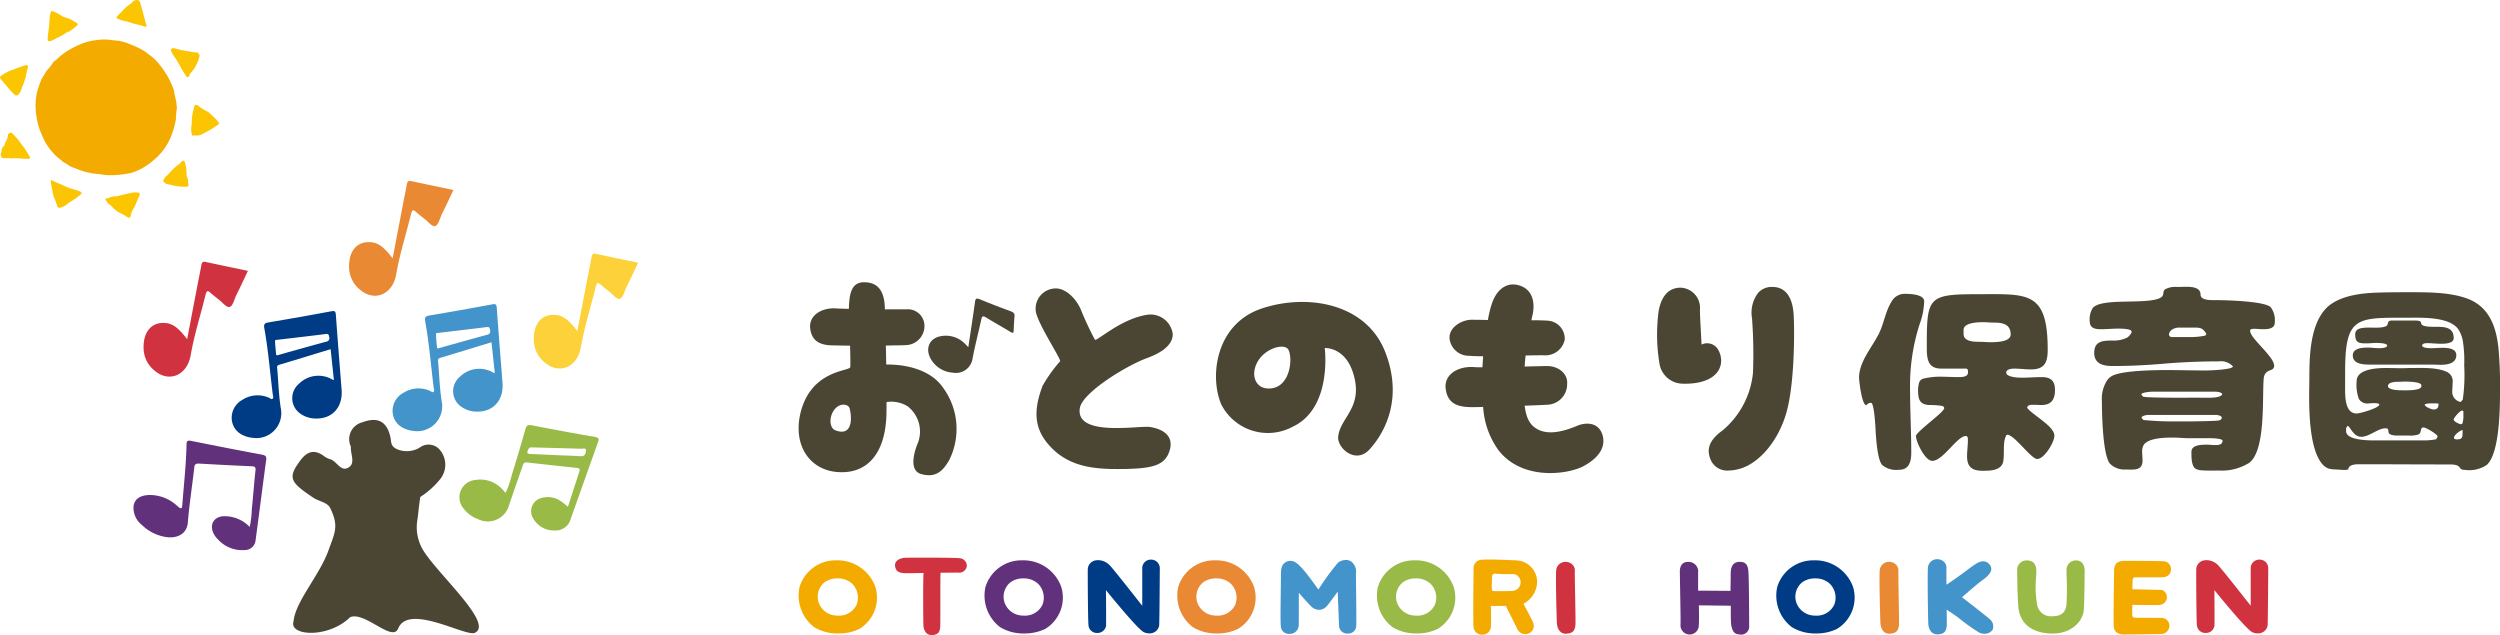 <svg xmlns="http://www.w3.org/2000/svg" width="363.124" height="92.246" viewBox="0 0 363.124 92.246">
  <g id="グループ_314" data-name="グループ 314" transform="translate(-100.001 -18.002)">
    <path id="パス_1" data-name="パス 1" d="M22.584,12.3a8.924,8.924,0,0,0-.141,1.547,12.065,12.065,0,0,1-.574,2.163,9.106,9.106,0,0,1-1.441,2.576,9.065,9.065,0,0,1-.621.669A10,10,0,0,1,18.16,20.6a7.8,7.8,0,0,1-2.254,1.069,11.434,11.434,0,0,1-1.2.206A15.782,15.782,0,0,1,12.7,22a6.7,6.7,0,0,1-1.213-.143c-.043-.005-.083-.015-.126-.018a10.125,10.125,0,0,1-3.3-.75c-.289-.126-.609-.209-.9-.36-.02-.01-.05,0-.063-.015a7.553,7.553,0,0,0-1.077-.667,8.035,8.035,0,0,0-.684-.576,5.071,5.071,0,0,1-.679-.659,7.85,7.85,0,0,1-.948-1.21,6.221,6.221,0,0,1-.521-.969c-.116-.231-.209-.47-.309-.709a8.992,8.992,0,0,1-.669-2.292A10.863,10.863,0,0,1,2.055,12a8.05,8.05,0,0,1,.488-2.933,6.377,6.377,0,0,1,.6-1.409c.219-.294.35-.634.591-.916a7.521,7.521,0,0,0,.845-1.077c.128-.224.41-.355.606-.543A9.179,9.179,0,0,1,6.626,3.978,12.674,12.674,0,0,1,8.937,2.833a7.113,7.113,0,0,1,1.909-.448,7.153,7.153,0,0,1,2-.05c.415.08.868.086,1.3.136a8.236,8.236,0,0,1,1.567.478,11.774,11.774,0,0,1,1.975.926c.352.191.657.491,1,.719a6,6,0,0,1,1.031.936,13.093,13.093,0,0,1,1.628,2.3,16.094,16.094,0,0,1,.785,1.758.22.22,0,0,1,.028.093,14.938,14.938,0,0,0,.34,1.66c.025.3.055.594.088.958" transform="translate(103.112 21.455)" fill="#f3ab00"/>
    <path id="パス_2" data-name="パス 2" d="M11.162,10.454a3.1,3.1,0,0,1-.075-1.406c.053-.4.03-.795.07-1.187A13.982,13.982,0,0,1,11.5,6.225c.048-.214.362-.219.594-.02a6.714,6.714,0,0,0,1.228.77,2.881,2.881,0,0,1,.649.518A7.019,7.019,0,0,1,14.978,8.53c.118.181.156.254-.065.415a14.629,14.629,0,0,1-2.184,1.3,1.564,1.564,0,0,1-1.18.221.333.333,0,0,1-.387-.008" transform="translate(116.734 27.187)" fill="#fbc502"/>
    <path id="パス_3" data-name="パス 3" d="M5.339,3.853a6,6,0,0,1-.941.556c-.425.161-.787.45-1.23.576-.314.091-.435-.015-.415-.342.058-.916.264-1.816.267-2.739a5.44,5.44,0,0,1,.2-1.14c.03-.131.143-.146.284-.1a7.147,7.147,0,0,1,1.452.765,6.253,6.253,0,0,0,.875.284,12.644,12.644,0,0,1,1.165.664.208.208,0,0,1,.023.355,4.853,4.853,0,0,1-.785.619c-.174.1-.282.307-.513.3-.148.025-.236.164-.38.2" transform="translate(104.17 18.974)" fill="#fbc502"/>
    <path id="パス_4" data-name="パス 4" d="M11.053,11.344a1.542,1.542,0,0,1-.1.438c-.3.538-.453,1.145-.777,1.678a2.28,2.28,0,0,0-.4.984c-.013.158-.108.342-.234.342a.819.819,0,0,1-.468-.211,2.913,2.913,0,0,0-.679-.38,3.872,3.872,0,0,1-1.3-.953,2.783,2.783,0,0,0-.574-.47c-.219-.143-.191-.408-.405-.533-.075-.045-.015-.287.156-.259a.549.549,0,0,0,.392-.1c.425-.252.911-.141,1.358-.262.521-.141,1.044-.282,1.575-.372a2.867,2.867,0,0,1,1.291-.093c.1.028.2.048.161.189" transform="translate(109.227 34.835)" fill="#fbc600"/>
    <path id="パス_5" data-name="パス 5" d="M.309,6.044c-.425-.533-.438-.551.133-.933a6.759,6.759,0,0,1,1.645-.765,15.023,15.023,0,0,1,1.65-.569c.247-.053.357.02.309.269-.1.483-.244.958-.317,1.446a7.989,7.989,0,0,1-.541,1.5,2.162,2.162,0,0,1-.47.994c-.284.254-.387.247-.672-.005C1.5,7.491,1.081,6.885.573,6.356.45,6.281.45,6.1.309,6.044" transform="translate(100.001 23.703)" fill="#fbc600"/>
    <path id="パス_6" data-name="パス 6" d="M.041,10.7c.2-.279.053-.765.438-1.074.176-.143.164-.405.257-.606A2.3,2.3,0,0,0,1.11,7.988c-.005-.151.171-.279.325-.319.136-.035.247.055.35.166A8.143,8.143,0,0,1,2.952,9.211,11.286,11.286,0,0,1,4.28,11.218c.058.176.05.211-.133.224a9.27,9.27,0,0,1-1.494-.058,5.891,5.891,0,0,0-.918,0c-.37.025-.73-.053-1.1-.013-.4.043-.574-.164-.6-.672" transform="translate(100.062 29.613)" fill="#fbc502"/>
    <path id="パス_7" data-name="パス 7" d="M2.94,10.776c-.025-.39.005-.45.3-.287.526.289,1.114.463,1.648.742.719.375,1.522.5,2.262.8.3.121.33.272.083.486A10.62,10.62,0,0,1,5.7,13.6c-.249.148-.46.367-.719.523a4.353,4.353,0,0,1-.611.264.378.378,0,0,1-.5-.211c-.171-.692-.556-1.3-.672-2.018-.08-.5-.174-1-.259-1.381" transform="translate(104.446 33.771)" fill="#fbc404"/>
    <path id="パス_8" data-name="パス 8" d="M13.96,3.654c.151.274-.01.531-.073.78a5.464,5.464,0,0,1-1.124,1.919c-.083.106-.184.171-.174.345.008.131-.158.231-.277.284-.138.06-.194-.1-.259-.186a16.433,16.433,0,0,1-.938-1.567,10.6,10.6,0,0,0-.8-1.283,3.409,3.409,0,0,1-.423-.77c-.108-.252.186-.488.511-.36a17.524,17.524,0,0,0,2.229.46,4.419,4.419,0,0,0,1.006.121.688.688,0,0,1,.322.257" transform="translate(114.959 22.216)" fill="#fbc400"/>
    <path id="パス_9" data-name="パス 9" d="M9.6,0c.325-.035.5.121.619.556.234.835.458,1.673.684,2.511a1.821,1.821,0,0,0,.164.531c.078.126.043.335-.224.262-.508-.136-1.014-.287-1.524-.405-.47-.108-.906-.319-1.391-.392a4.092,4.092,0,0,1-1.109-.395c-.2-.093-.013-.252.05-.342a2.315,2.315,0,0,1,.405-.41A3.753,3.753,0,0,0,7.741,1.4,6.185,6.185,0,0,1,8.891.485c.143-.108.169-.309.372-.375C9.389.073,9.5-.013,9.6,0" transform="translate(110.198 18.002)" fill="#fbc601"/>
    <path id="パス_10" data-name="パス 10" d="M13,12.152c.025.179.048.387.088.591.048.229-.055.312-.264.322a6.989,6.989,0,0,1-1.318-.07c-.5-.065-.989-.209-1.487-.3-.249-.045-.38-.234-.551-.377-.07-.058-.043-.121-.013-.171a1.846,1.846,0,0,1,.347-.556c.433-.347.755-.792,1.152-1.167a5.114,5.114,0,0,1,.737-.6c.2-.128.3-.35.5-.478s.309-.065.365.126a5.567,5.567,0,0,1,.257,1.806,1.264,1.264,0,0,0,.136.513.529.529,0,0,1,.048.362" transform="translate(114.281 32.055)" fill="#fbc503"/>
    <path id="パス_11" data-name="パス 11" d="M3.78,2.056c.133-.053.156-.319.38-.2-.091.136-.191.252-.38.2" transform="translate(105.729 20.77)" fill="#ffe7a3"/>
    <path id="パス_12" data-name="パス 12" d="M.123,4.672c.257-.04.221.171.264.312C.206,4.959.166,4.813.123,4.672" transform="translate(100.186 25.075)" fill="#ffe493"/>
    <path id="パス_13" data-name="パス 13" d="M11.69,3.288a.688.688,0,0,1-.322-.257c.209-.04.309.053.322.257" transform="translate(117.229 22.583)" fill="#ffe28e"/>
    <path id="パス_14" data-name="パス 14" d="M11.089,7.807l.387.008c-.131.138-.262.209-.387-.008" transform="translate(116.807 29.834)" fill="#ffdf83"/>
    <path id="パス_31" data-name="パス 31" d="M25.366,28.131a2.521,2.521,0,0,1,1.658-3.542c2.251-.845,3.592-.133,4.093,2.219.141.659-.058,1.381,1.27,1.806a3.7,3.7,0,0,0,2.943-.332,2.129,2.129,0,0,1,2.855.2,3.335,3.335,0,0,1,.131,4.382,12.066,12.066,0,0,1-2.87,2.563c-.259,1.643-.287,2.513-.418,3.278a6.477,6.477,0,0,0,.629,4.1c1.756,3.368,10.621,11,7.71,12.362-1.318.619-9.627-4.337-11.137-.626-.838,2.055-4.807-2.506-6.968-1.653-3.1,3.061-8.732,2.765-8.261.732a2.442,2.442,0,0,0,.05-.264c.34-2.812,3.773-6.606,5.039-10.118.974-2.692,1.537-3.577.277-6.183-.41-.848-1.645-.974-2.44-1.5-3.436-2.294-3.794-2.911-1.869-5.471.933-1.245,1.97-1.6,3.321-.644a2.92,2.92,0,0,0,.936.5c1.006.247,1.545,1.909,2.7,1.215,1.064-.636.262-1.919.35-3.016" transform="translate(125.605 54.753)" fill="#4b4533"/>
    <path id="パス_32" data-name="パス 32" d="M28.208,27.827c-.151-1.421-.3-2.845-.463-4.329-2.516.767-4.978,1.532-7.449,2.262-.44.131-.314.413-.292.684.164,1.922.211,3.869.531,5.756a3.623,3.623,0,0,1-4.176,4.166,3.932,3.932,0,0,1-1.346-.377,2.753,2.753,0,0,1-1.635-2.458,2.963,2.963,0,0,1,1.565-2.679,4.05,4.05,0,0,1,3.859-.294c.166.07.337.277.506.151.211-.153.065-.415.04-.619-.4-3.21-.657-6.445-1.228-9.622-.106-.589.035-.76.584-.853q4.6-.774,9.179-1.628c.478-.088.591.028.626.516.262,3.628.548,7.25.835,10.875.2,2.521-1.333,4.254-3.748,4.194a3.862,3.862,0,0,1-2.186-.667,2.733,2.733,0,0,1-.269-4.372,4,4,0,0,1,4.918-.589c.053.015.1.033.153.048,0-.053,0-.108-.005-.164M19.977,24.4c.48-.138.936-.269,1.391-.4,1.909-.531,3.819-1.072,5.733-1.587a.513.513,0,0,0,.44-.682c-.05-.294-.088-.488-.468-.44-2.327.3-4.656.558-6.983.838-.151.02-.413-.025-.408.194.02.664.093,1.323.156,1.985.005.038.1.065.138.091" transform="translate(120.275 45.221)" fill="#003c85"/>
    <path id="パス_33" data-name="パス 33" d="M24.609,37.975a14.167,14.167,0,0,0,.3-2.553c.2-1.882.327-3.783.536-5.663.06-.538-.146-.579-.629-.6q-3.743-.162-7.5-.382c-.493-.028-.709.068-.762.548-.292,2.672-.717,5.3-.936,8-.141,1.746-1.653,2.4-3.328,2.088A6.31,6.31,0,0,1,9,37.736,3.2,3.2,0,0,1,7.74,34.871c.211-1.064,1.079-1.479,2.2-1.532A5.84,5.84,0,0,1,14.1,34.946c.468.41.669.473.712-.113.219-2.948.558-5.861.616-8.857.01-.486.148-.609.724-.491q5.1,1.034,10.191,1.982c.621.116.719.289.654.782-.528,3.9-1.019,7.811-1.545,11.713a1.545,1.545,0,0,1-1.529,1.366,4.732,4.732,0,0,1-3.892-1.5c-1.484-1.441-1.092-3.24.692-3.406a5.05,5.05,0,0,1,3.882,1.555" transform="translate(111.666 56.564)" fill="#62317c"/>
    <path id="パス_34" data-name="パス 34" d="M33.226,34.393a14.069,14.069,0,0,0,.9-2.624c.692-2.191,1.336-4.4,1.965-6.608.148-.528.342-.7.938-.584q4.6.9,9.215,1.7c.561.1.556.327.405.74q-2,5.6-3.99,11.212a2.243,2.243,0,0,1-2.347,1.623,3.412,3.412,0,0,1-3.067-1.721,1.977,1.977,0,0,1,1.223-3.006,3.3,3.3,0,0,1,2.812.5c.327.216.616.488,1,.787.561-1.748,1.117-3.451,1.663-5.157.111-.345-.063-.455-.4-.491q-3.619-.381-7.235-.792c-.516-.058-.546.335-.654.626-.659,1.872-1.313,3.746-1.945,5.625A3.2,3.2,0,0,1,29.189,38.2a4.542,4.542,0,0,1-2.045-1.5,2.52,2.52,0,0,1,1.68-4.178,4.294,4.294,0,0,1,3.866,1.3c.166.164.322.342.536.574m3.288-6.286c-.249.41-.174.624.355.639,1.117.035,2.234.1,3.351.148,1.3.058,2.606.091,3.907.171.621.04.73-.408.765-.792.04-.478-.428-.282-.652-.289-2.34-.08-4.682-.131-7.021-.194-.3-.01-.6-.055-.7.317" transform="translate(140.219 55.198)" fill="#9aba47"/>
    <path id="パス_35" data-name="パス 35" d="M26.483,21.7c.521-2.727,1.024-5.356,1.527-7.985.176-.908.37-1.806.528-2.719.075-.435.216-.609.563-.536,2.033.44,4.07.86,6.211,1.311-.574,1.2-1.094,2.35-1.658,3.459-.325.641-.513,1.7-1.036,1.786-.445.078-.969-.636-1.454-1.014-.448-.35-.9-.689-1.326-1.082-.4-.362-.543-.224-.689.367-.709,2.9-1.628,5.733-2.141,8.694-.528,3.061-3.21,4.02-5.227,2.3a4.248,4.248,0,0,1-1.625-3.343c-.035-2.126.979-3.5,2.649-3.592,1.358-.078,2.256.483,3.678,2.357" transform="translate(130.548 33.829)" fill="#e98933"/>
    <path id="パス_36" data-name="パス 36" d="M37.5,27.428c-.151-1.421-.3-2.845-.463-4.329-2.516.767-4.978,1.532-7.449,2.262-.44.131-.314.413-.292.684.164,1.922.211,3.869.531,5.756a3.623,3.623,0,0,1-4.176,4.166,3.932,3.932,0,0,1-1.346-.377,2.753,2.753,0,0,1-1.635-2.458,2.963,2.963,0,0,1,1.565-2.679,4.05,4.05,0,0,1,3.859-.294c.166.07.337.277.506.151.211-.153.065-.415.04-.619-.4-3.21-.657-6.445-1.228-9.622-.106-.589.035-.76.584-.853q4.6-.774,9.179-1.628c.478-.088.591.028.626.516.262,3.627.548,7.25.835,10.875.2,2.521-1.336,4.254-3.748,4.194A3.862,3.862,0,0,1,32.7,32.5a2.733,2.733,0,0,1-.269-4.372,4,4,0,0,1,4.918-.589l.153.048c0-.053,0-.108-.005-.164M29.266,24c.48-.138.936-.269,1.391-.4,1.909-.531,3.819-1.072,5.733-1.587a.513.513,0,0,0,.44-.682c-.05-.294-.088-.488-.468-.44-2.327.3-4.656.558-6.983.838-.151.02-.413-.025-.408.194.02.664.093,1.323.156,1.985.005.038.1.065.138.091" transform="translate(134.354 44.616)" fill="#4394ca"/>
    <path id="パス_37" data-name="パス 37" d="M14.62,26.368c.518-2.727,1.021-5.356,1.524-7.985.176-.908.37-1.806.528-2.719.075-.435.216-.609.563-.536,2.035.44,4.07.86,6.211,1.311-.574,1.2-1.094,2.35-1.658,3.459-.325.641-.513,1.7-1.036,1.786-.443.078-.969-.636-1.454-1.014-.448-.35-.9-.689-1.326-1.082-.4-.362-.541-.224-.689.367-.709,2.9-1.628,5.733-2.141,8.694-.528,3.061-3.21,4.02-5.227,2.3A4.248,4.248,0,0,1,8.291,27.6c-.035-2.126.979-3.5,2.649-3.592,1.358-.078,2.256.483,3.68,2.357" transform="translate(112.564 40.907)" fill="#d0333f"/>
    <path id="パス_38" data-name="パス 38" d="M37.148,25.9c.521-2.727,1.024-5.356,1.527-7.985.176-.908.37-1.806.528-2.719.075-.435.216-.609.563-.536,2.033.44,4.07.86,6.211,1.311-.574,1.2-1.094,2.35-1.658,3.459-.325.641-.513,1.7-1.036,1.786-.445.078-.969-.636-1.454-1.014-.448-.35-.9-.689-1.326-1.082-.4-.362-.543-.224-.689.367-.709,2.9-1.628,5.733-2.141,8.694-.528,3.061-3.21,4.02-5.227,2.3a4.248,4.248,0,0,1-1.625-3.343c-.035-2.126.979-3.5,2.649-3.592,1.358-.078,2.256.483,3.678,2.357" transform="translate(146.712 40.194)" fill="#fcd139"/>
    <g id="グループ_124" data-name="グループ 124">
      <path id="パス_39" data-name="パス 39" d="M15.344,8.257c.34-2.26.676-4.386.967-6.522.067-.5.152-.664.712-.431,1.493.621,3,1.189,4.515,1.752.386.144.56.324.518.742-.067.676-.095,1.363-.123,2.047-.016.372-.129.4-.461.2-1.171-.71-2.367-1.378-3.536-2.094-.429-.261-.6-.231-.7.255-.409,1.9-.908,3.765-1.268,5.676a2.449,2.449,0,0,1-2.909,2.073,3.974,3.974,0,0,1-3.1-1.877c-.886-1.44-.4-2.937,1.121-3.356a3.886,3.886,0,0,1,3.809,1.068c.129.117.243.249.457.471" transform="translate(225.303 60.172)" fill="#4b4533"/>
      <path id="パス_40" data-name="パス 40" d="M21,15.341a10.135,10.135,0,0,1,.872,10.493c-.941,1.637-1.988,2.614-4.078,2.021-1.606-.453-1.187-2.648-.593-4.218a4.64,4.64,0,0,0-1.361-5.613A4.519,4.519,0,0,0,12.77,17.4c0,.872,0,1.673-.036,2.3-.279,5.265-2.822,8.089-6.866,7.879C1.788,27.4-.791,23.916.22,19.209c1.463-6.554,7.252-6.239,7.286-6.9.036-.558,0-1.742-.034-3.1-1.013,0-1.849-.034-2.3-.034-2.021,0-3.241-.558-3.487-2.44S3.287,3.661,5.448,3.8c.453.034,1.115.034,1.849.069.069-1.847.208-3.9,2.231-3.87,2.021,0,2.963,1.325,3,3.835v.1h3.1a2.415,2.415,0,0,1,2.65,2.407,2.778,2.778,0,0,1-2.614,2.788c-.593.036-1.709.036-3,.069.036.872.036,1.814.069,2.755,1.57-.036,6.1.21,8.263,3.382M7.436,18.408c-.138-.732-1.359-.941-2.162,0-.837.941-.906,2.719.069,3.1,2.3.872,2.476-1.361,2.092-3.1" transform="translate(216 58.999)" fill="#4b4533"/>
      <path id="パス_41" data-name="パス 41" d="M20.935,11.055c.488.1-3.451-5.753-3.522-7.426A2.935,2.935,0,0,1,20.482.457c1.359.069,2.893,1.5,3.591,3.313A43.875,43.875,0,0,0,25.99,7.848c0,.627,3.73-3.067,7.774-3.591a3.259,3.259,0,0,1,3.556,2.79c.036,1.185-.872,2.474-3.73,3.52-2.893,1.046-9.342,4.95-9.762,7.252-.7,4.218,8.437,2.545,10.145,2.753,1.673.245,3.52,1.117,2.929,3.313-.629,2.3-2.545,2.684-6.311,2.788-3.939.071-7.879-.034-10.841-3.032-2.3-2.336-2.929-4.881-1.325-9.066a21.486,21.486,0,0,1,2.51-3.52" transform="translate(233.02 59.444)" fill="#4b4533"/>
      <path id="パス_42" data-name="パス 42" d="M41.708,19.615a7.594,7.594,0,0,1-10.284-3.277c-1.744-4.078-.837-11.783,6-13.98C43.939.232,52.411,1.626,55.2,8.633c3.034,7.669-.872,12.76-2.3,14.294-1.988,2.092-4.638-.245-4.5-1.883.243-2.788,3.661-4.218,2.231-9.064-1.151-4.044-4.185-3.837-4.185-3.837-.034-.312,1.256,8.751-4.74,11.47M37.978,14c3.487.348,3.9-4.428,3.172-5.648-.593-.975-3.556-.174-4.6,2.057-.87,1.883,0,3.453,1.43,3.591" transform="translate(245.97 60.413)" fill="#4b4533"/>
      <path id="パス_43" data-name="パス 43" d="M67.548,26.558c-2.231,1.185-8.785,2.162-12.307-2.266a11.956,11.956,0,0,1-2.264-6.344c-.734.034-1.325.034-1.673.034-2.164,0-3.487-.591-3.765-2.648S49.28,12.02,51.58,12.16c.35.034.8.034,1.291.034.034-.522.069-1.046.1-1.6-.908,0-1.639-.034-1.988-.069A2.823,2.823,0,0,1,48.1,8.045c-.14-1.707,1.847-2.753,3.172-2.753.348,0,1.254,0,2.4.036a15.482,15.482,0,0,1,.593-2.44c.8-2.3,2.44-3.174,4.183-2.512,1.709.663,2.092,2.371,1.709,4.218-.069.21-.1.488-.174.767,1.185,0,2.09.036,2.474.069a2.624,2.624,0,0,1,2.371,2.755,2.876,2.876,0,0,1-3.067,2.266c-.488,0-1.465,0-2.614.034-.069.524-.1,1.046-.14,1.6,1.465-.034,2.719-.069,3.277-.069,1.639,0,3.034,1.115,2.893,2.614a2.977,2.977,0,0,1-2.822,3c-.664.036-1.918.1-3.348.14.245,1.986.872,2.963,2.057,3.52,1.849.872,4.359-.1,5.474-.558,1.08-.488,2.929-.7,3.661.977.8,1.952-.419,3.661-2.65,4.845" transform="translate(262.45 59.156)" fill="#4b4533"/>
      <path id="パス_44" data-name="パス 44" d="M66.7,14.393A3.457,3.457,0,0,1,63.423,11.6a25.779,25.779,0,0,1-.14-7.774C63.7,1.6,64.783.449,66.49.449a2.935,2.935,0,0,1,2.79,3.208c0,.732.069,1.916.138,3.208.036.627.069,1.254.1,1.847a1.84,1.84,0,0,1,2.4.732c1.187,2.057.174,5.124-5.229,4.95M81.69,19.1c-1.325,4.044-3.9,6.694-6.239,7.531a6.457,6.457,0,0,1-2.023.382,2.619,2.619,0,0,1-2.545-1.463c-.487-1.115-.765-2.614,1.675-4.357a12.483,12.483,0,0,0,4.426-8.367,70.283,70.283,0,0,0-.138-7.915,4.753,4.753,0,0,1,.906-3.73A2.655,2.655,0,0,1,79.808.344c1.988,0,3,1.6,3.1,4.323.138,3.313.036,10.6-1.22,14.433" transform="translate(277.636 59.336)" fill="#4b4533"/>
      <path id="パス_45" data-name="パス 45" d="M83.7,26.4a3.148,3.148,0,0,1-2.436-.676c-.765-.734-.941-4.345-1-5.462-.03-.5-.206-3.582-.647-3.582a.864.864,0,0,0-.676.352c-.645,0-1.056-3.465-1.056-4.023,0-2.233,1.792-4.288,2.788-6.2.823-1.556,1-3.348,1.94-4.845A2.16,2.16,0,0,1,84.434.85c.734,0,2.907.03,2.907,1.086A10.238,10.238,0,0,1,86.7,5.2a29.163,29.163,0,0,0-1.41,9.4c0,3.115.176,6.228.176,9.34,0,1.232-.295,2.466-1.762,2.466m15.564-5.021a3.365,3.365,0,0,0-.322,1.321c-.059.763,0,1.527-.089,2.29-.146,1.527-1.849,1.556-3.024,1.556-1.5,0-2.262-.528-2.262-2.114,0-.763.119-1.527.119-2.29,0-.235.03-.647-.295-.647-1.262,0-3.318,3.611-4.875,3.611-1.056,0-2.379-2.759-2.379-3.671.56-.969,4.112-3.406,4.112-3.993a.372.372,0,0,0-.322-.322A12.255,12.255,0,0,0,88.1,17c-1.5-.059-1.643-.939-1.643-2.233a3.945,3.945,0,0,1,.146-1,.887.887,0,0,1,.706-.617,9.657,9.657,0,0,1,2.231-.265c.939,0,1.908.059,2.848.059.471,0,1.323-.03,1.323-.676,0-.528-.089-.587-.617-.558H89.867c-2.2.03-2.144-1.732-2.144-3.406,0-6.932.235-7.4,7.224-7.4,7.373,0,10.337-.587,10.337,8.075,0,1.821-.439,2.85-2.436,2.85-.793,0-1.616-.119-2.409-.119-.352,0-1.175.059-1.175.587,0,.676,1.792.734,2.262.734.969,0,1.908-.087,2.877-.087,1.321,0,1.938.528,1.938,1.879,0,1.323-.5,2.173-1.938,2.173-.411,0-.823-.03-1.2-.03-.352,0-.852,0-.91.441.85,1.086,3.963,2.672,3.963,4.052,0,.939-1.467,3.378-2.5,3.378-.88,0-3.318-3.524-4.347-3.524Zm-6.2-14.714c0,1.088,1.41,1.145,2.2,1.145.587,0,1.175.059,1.732.059.763,0,2.907-.03,2.907-1.115,0-1.5-1.175-1.732-2.409-1.732-.528,0-1.086-.059-1.614-.059-.736,0-2.82.059-2.82,1.115Z" transform="translate(292.145 59.831)" fill="#4b4533"/>
      <path id="パス_46" data-name="パス 46" d="M109.161,22.326c-.734,0-1.5-.089-2.233-.089-1.115,0-3.847.03-4.345,1.234a1.926,1.926,0,0,0-.148.823c0,.409.059.85.059,1.262,0,1.556-1.291,1.321-2.5,1.321A2.945,2.945,0,0,1,97.736,26c-1.026-1.321-1.145-7.224-1.145-9.046a4.931,4.931,0,0,1,.793-3.083,2.156,2.156,0,0,1,.793-.647c1.586-.734,6.05-.793,7.9-.793,1.879,0,3.758.059,5.638.059.5,0,3.906-.117,3.906-.587a2.3,2.3,0,0,0-2.027-.734c-2.731,0-5.492.117-8.193.352-2.409.206-4.845.322-7.254.322-1.321,0-2.672-.293-2.672-1.908,0-1.7,1.234-1.792,2.614-1.792a4.607,4.607,0,0,0,2.084-.382c.263-.117.734-.615.734-.91,0-.441-1.586-.441-1.908-.441-.852,0-1.732.089-2.585.089-.763,0-1.586-.146-1.586-1.115a3.144,3.144,0,0,1,.411-1.938c1.2-1.529,7.343-.53,9.633-1.41.969-.382.411-.912.88-1.321a3.025,3.025,0,0,1,1.762-.354c.441,0,.882-.028,1.293-.028.821,0,2.114.057,2.114,1.145,0,.88,1.614.793,2.2.793,1.41,0,7.108.146,7.988,1.026a3.182,3.182,0,0,1,.587,2.262c0,.88-1.026.939-1.673.939-.441,0-.852-.059-1.291-.059-.176,0-.617,0-.617.265,0,1.145,3.495,3.73,3.495,5.11,0,.969-1.41.263-1.527,1.966-.206,2.879.293,10.221-2.057,12.1a7.545,7.545,0,0,1-4.434,1.147c-.823,0-1.673.028-2.5-.03a2.045,2.045,0,0,1-.939-.265c-.587-.441-.558-1.792-.558-2.436,0-1.028,1.527-1.028,2.26-1.028.411,0,.823.059,1.234.059.469,0,1.026-.059,1.026-.647,0-.295-1.438-.352-1.673-.352Zm-5.2-6.756c-.263,0-1.643.089-1.643.411l.235.295c.146.176,5.138.176,5.609.176,1.028,0,2.055-.03,3.083,0h.558c.528,0,1.938.03,2.262-.471,0-.352-.793-.411-1.028-.411Zm5.581,4.317c.5,0,3.817-.057,4.082-.146.176-.059.382-.176.382-.382,0-.295-.587-.411-.823-.411h-9.926c-.206,0-.91.146-.91.411l.263.322a44.929,44.929,0,0,0,4.964.206ZM107.751,6.262c-.558,0-1.41.352-1.41,1.028,0,.235.235.352.441.352h2.525a12.118,12.118,0,0,0,2.29-.206l.146-.206V7.114c-.558-.823-.85-.852-1.819-.852Z" transform="translate(308.71 59.323)" fill="#4b4533"/>
      <path id="パス_47" data-name="パス 47" d="M133.789,1.611c3.231,1.145,4.288,3.995,4.64,7.137a58.708,58.708,0,0,1,.235,6.429c0,2.438-.059,8.929-1.908,10.632a4.586,4.586,0,0,1-3.172.734c-1.145,0-.293-.793-2.173-.793-4.434,0-8.9-.03-13.331-.03-.471,0-1.44.089-1.44.736a1.356,1.356,0,0,1-.471.087,7.589,7.589,0,0,1-.821-.03c-1.058-.087-1.762.059-2.525-.85-1.762-2.086-1.881-7.195-1.881-9.868,0-.91.03-1.819.03-2.731,0-3.376.146-8.662,3.319-10.719,1.851-1.2,4.493-1.5,6.637-1.556,1.645-.057,3.259-.057,4.9-.057,2.525,0,5.579.028,7.958.88m-.528,14.714a25.508,25.508,0,0,0,.206-4.964,18.294,18.294,0,0,0-.206-3.582,4.517,4.517,0,0,0-.676-1.7c-1.351-1.821-5.314-1.643-7.341-1.643-7.43,0-9.075-.235-9.075,7.9V14.5c0,1.2-.087,3.847,1.675,3.847.469,0,3.289-.793,3.289-1.291,0-.324-1.351-.176-1.527-.176a1.438,1.438,0,0,1-1.44-.647,5.93,5.93,0,0,1-.322-2.585c0-1.79,2.994-1.908,4.288-1.908.734,0,1.467.03,2.2.03.469,0,.969-.03,1.438-.03,1.645,0,3.73-.117,5.227.587a1.487,1.487,0,0,1,.793,1.469c0,.409-.057.85-.057,1.262a1.49,1.49,0,0,0,1.232,1.616Zm-9.427,5.227c-.352,0-1.175-.03-1.321-.382-.146-.324.059-.676-.471-.676-1.115,0-2.347,1.234-3.524,1.234-1.2,0-1.643-1.586-2-1.586l-.206.322v.441c0,1.321,3.17,1.351,4.112,1.351h7.311a8.048,8.048,0,0,0,1.675-.176l.2-.382c0-.322-1.7-1.321-2.025-1.321-.617,0-.206.674-.734,1a3.582,3.582,0,0,1-1.38.176Zm2.379-16.711c1.732,0,.322.617,1.762.852,1.527.235,3.965-.471,3.965,1.7,0,.793-1.264.823-1.821.823-.676,0-1.351-.087-2.027-.087-.233,0-.734.03-.734.352,0,.352,1.028.382,1.291.382.53,0,1.088-.059,1.616-.059.734,0,2.057.059,2.057,1.058,0,1.2-1.264,1.41-2.233,1.41-.441,0-.91-.03-1.351-.03h-9.044c-.912,0-2.409-.089-2.409-1.323,0-1.086,1.408-1.145,2.2-1.145.56,0,1.088.089,1.645.089.235,0,1.145-.03,1.145-.382,0-.382-1.351-.382-1.643-.382-.441,0-.912.059-1.38.059-1.117,0-1.616-.089-1.616-1.323,0-1.7,3.671-.441,4.64-1.291.206-.528.089-.706.793-.706Zm1.028,9.4c0-.5-1.938-.528-2.32-.528-.354,0-.706.03-1.058.03-.382,0-1.469.03-1.469.617s1.558.617,1.97.617c.322,0,2.877.117,2.877-.587Zm1.175,2.644a2.476,2.476,0,0,0-.647.117l-.03.059c0,.322,1,.7,1.291.7.5,0,.706-.263.706-.734,0-.117,0-.117-.089-.117a.105.105,0,0,1-.087-.03Zm4.756,1.026c-.293,0-1.232,1.028-1.232,1.323s.85.674,1.086.674l.176-.087a3.659,3.659,0,0,0,.146-1.264V18Zm.059,2.82c-.411.117-1.264.734-1.264,1.2l.119.117a1.04,1.04,0,0,0,.322.059c.736,0,.823-.265.823-.939Z" transform="translate(324.462 59.714)" fill="#4b4533"/>
      <rect id="長方形_3" data-name="長方形 3" width="247.125" height="28.029" transform="translate(216 59)" fill="none"/>
    </g>
    <g id="グループ_125" data-name="グループ 125" transform="translate(-95 189.171)">
      <path id="パス_15" data-name="パス 15" d="M12.579,47.6a6.842,6.842,0,0,1-3.015.65,6.475,6.475,0,0,1-3.537-.921,5.777,5.777,0,0,1-2.119-5.815,5.469,5.469,0,0,1,5.216-3.885h.123a5.84,5.84,0,0,1,5.672,3.854A5.311,5.311,0,0,1,12.579,47.6m-1.054-6.593a3.013,3.013,0,0,0-2.1-.752,3.093,3.093,0,0,0-1.9.578,2.69,2.69,0,0,0-.834,2.943,2.836,2.836,0,0,0,2.718,1.879,2.8,2.8,0,0,0,2.78-1.571,2.841,2.841,0,0,0-.66-3.076" transform="translate(307.227 -127.411)" fill="#f3ab00"/>
      <path id="パス_16" data-name="パス 16" d="M16.638,38.725a1.105,1.105,0,0,1-1.193,1.008c-.3-.01-1.367,0-2.636.015-.036,1.142,0,7.115-.036,7.735-.031.768-.2,1.269-1.177,1.316-.891.056-1.239-.737-1.269-1.474-.031-.809-.061-6.148.015-7.545-1.321.026-2.431.041-2.687.026-.783-.026-1.316-.184-1.444-1.008-.107-.824.752-1.2,1.51-1.229.875-.026,7.095-.026,7.832.061a1.127,1.127,0,0,1,1.085,1.1" transform="translate(318.798 -127.724)" fill="#d0333f"/>
      <path id="パス_17" data-name="パス 17" d="M17.271,47.6a6.842,6.842,0,0,1-3.015.65,6.475,6.475,0,0,1-3.537-.921A5.777,5.777,0,0,1,8.6,41.514a5.469,5.469,0,0,1,5.216-3.885h.123a5.84,5.84,0,0,1,5.672,3.854A5.311,5.311,0,0,1,17.271,47.6m-1.054-6.593a3.013,3.013,0,0,0-2.1-.752,3.093,3.093,0,0,0-1.9.578,2.69,2.69,0,0,0-.834,2.943A2.836,2.836,0,0,0,14.1,45.655a2.8,2.8,0,0,0,2.78-1.571,2.841,2.841,0,0,0-.66-3.076" transform="translate(329.535 -127.411)" fill="#62317c"/>
      <path id="パス_18" data-name="パス 18" d="M21.541,38.762c0,.578-.046,7.781-.092,8.441A1.4,1.4,0,0,1,20,48.319a1.825,1.825,0,0,1-.8-.189c-.819-.389-4.556-4.95-5.482-6.091.02,1.085.036,4.633.02,5.165a1.252,1.252,0,0,1-1.275,1.054,1.22,1.22,0,0,1-1.285-1.213c-.082-.865-.113-7.545-.1-8.021a1.36,1.36,0,0,1,1.29-1.326c.061,0,.138-.015.22-.015a2.38,2.38,0,0,1,1.694.763c.517.522,3.829,4.75,4.709,5.861V38.8a1.233,1.233,0,0,1,1.275-1.193H20.3a1.244,1.244,0,0,1,1.239,1.152" transform="translate(341.921 -127.49)" fill="#003c85"/>
      <path id="パス_19" data-name="パス 19" d="M22.331,47.6a6.842,6.842,0,0,1-3.015.65,6.475,6.475,0,0,1-3.537-.921,5.777,5.777,0,0,1-2.119-5.815,5.469,5.469,0,0,1,5.216-3.885H19a5.84,5.84,0,0,1,5.672,3.854A5.311,5.311,0,0,1,22.331,47.6m-1.054-6.593a3.013,3.013,0,0,0-2.1-.752,3.093,3.093,0,0,0-1.9.578,2.69,2.69,0,0,0-.834,2.943,2.836,2.836,0,0,0,2.718,1.879,2.8,2.8,0,0,0,2.78-1.571,2.841,2.841,0,0,0-.66-3.076" transform="translate(352.475 -127.411)" fill="#e98933"/>
      <path id="パス_20" data-name="パス 20" d="M27.123,47.231a1.153,1.153,0,0,1-1.162,1.08,1.2,1.2,0,0,1-1.336-1.08c-.015-.4-.092-2.467-.154-3.926l-.036-1.08c-.486.66-1.413,1.945-1.664,2.176a1.5,1.5,0,0,1-1.065.466,1.677,1.677,0,0,1-1.162-.537c-.517-.517-1.336-1.444-1.761-1.935,0,1.07,0,4.346-.015,4.766a1.3,1.3,0,0,1-1.285,1.2H17.4A1.166,1.166,0,0,1,16.164,47.2c-.077-.676-.015-4.428.015-6.434V40.71c0-.635.015-1.085.015-1.259,0-.906.328-1.444,1.019-1.659a1.881,1.881,0,0,1,.363-.041c.63,0,1.131.491,1.694,1.1.706.763,1.981,2.539,2.355,3.071a36.981,36.981,0,0,1,2.846-3.911,2.054,2.054,0,0,1,1.162-.389,1.32,1.32,0,0,1,.783.246,1.848,1.848,0,0,1,.66,1.735c0,.184.015.793.015,1.571v.041c.031,2.094.061,5.6.031,6.02" transform="translate(364.873 -127.457)" fill="#4394ca"/>
      <path id="パス_21" data-name="パス 21" d="M27.483,47.6a6.842,6.842,0,0,1-3.015.65,6.475,6.475,0,0,1-3.537-.921,5.777,5.777,0,0,1-2.119-5.815,5.469,5.469,0,0,1,5.216-3.885h.123a5.84,5.84,0,0,1,5.672,3.854A5.311,5.311,0,0,1,27.483,47.6m-1.054-6.593a3.013,3.013,0,0,0-2.1-.752,3.093,3.093,0,0,0-1.9.578,2.69,2.69,0,0,0-.834,2.943,2.836,2.836,0,0,0,2.718,1.879,2.8,2.8,0,0,0,2.78-1.571,2.841,2.841,0,0,0-.66-3.076" transform="translate(376.323 -127.411)" fill="#9aba47"/>
      <path id="パス_22" data-name="パス 22" d="M30,46.859a1.181,1.181,0,0,1-.676,1.484,1.282,1.282,0,0,1-1.633-.6c-.22-.476-1.07-2.165-1.694-3.409-1.177.031-2.088.015-2.155.015,0,0,.051,2.611-.015,3.148a1.216,1.216,0,0,1-1.239,1.024,1.232,1.232,0,0,1-1.254-.967c-.113-.619-.015-7.852-.015-8.6a1.223,1.223,0,0,1,1.239-1.316c.737-.072,3.076,0,5.073.1a3.132,3.132,0,0,1,2.918,3.133,3.651,3.651,0,0,1-1.991,3.158c.609,1.111,1.285,2.4,1.444,2.831M24.446,42.2c.251,0,1.776.015,2.467-.031a1.239,1.239,0,0,0,1.239-1.239,1.2,1.2,0,0,0-.973-1.213,24.592,24.592,0,0,1-2.733-.056c-.328,0-.44.184-.44.491,0,.246-.061,1.367-.031,1.7.015.348.2.348.471.348" transform="translate(387.716 -127.505)" fill="#f3ab00"/>
      <path id="パス_23" data-name="パス 23" d="M26.3,46.676c-.031.839-.266,1.372-1.305,1.428a.138.138,0,0,1-.077.015c-.927,0-1.285-.84-1.321-1.6-.046-.983-.2-6.926-.092-7.694a1.362,1.362,0,0,1,1.4-1.152,1.4,1.4,0,0,1,.942.389,1.179,1.179,0,0,1,.363.906c-.02.394.015,2.211.046,3.957.031,1.761.061,3.419.046,3.752" transform="translate(397.539 -127.234)" fill="#d0333f"/>
      <path id="パス_24" data-name="パス 24" d="M27.183,37.682a1.4,1.4,0,0,1,1.49,1.587v2.585l4.7.031s.031-1.92.031-2.529c.015-1.444.706-1.746,1.536-1.674.819.087.993.691,1.039,1.459.092,1.356.107,6.752.107,7.776a1.178,1.178,0,0,1-1.428,1.3c-.829-.072-.973-.507-1.162-1.269-.107-.476-.077-2.9-.077-2.9l-4.633-.056s.046,2.283-.015,2.9a1.331,1.331,0,1,1-2.652-.159c.031-.855-.1-6.655-.1-7.663,0,0-.092-1.387,1.162-1.387" transform="translate(412.98 -127.234)" fill="#62317c"/>
      <path id="パス_25" data-name="パス 25" d="M37.2,47.6a6.8,6.8,0,0,1-3.01.65,6.462,6.462,0,0,1-3.537-.921,5.777,5.777,0,0,1-2.119-5.815,5.469,5.469,0,0,1,5.216-3.885h.123a5.845,5.845,0,0,1,5.672,3.854A5.307,5.307,0,0,1,37.2,47.6m-1.049-6.593a3.022,3.022,0,0,0-2.1-.752,3.093,3.093,0,0,0-1.9.578,2.69,2.69,0,0,0-.834,2.943,2.836,2.836,0,0,0,2.718,1.879,2.8,2.8,0,0,0,2.78-1.571,2.841,2.841,0,0,0-.66-3.076" transform="translate(424.605 -127.411)" fill="#003c85"/>
      <path id="パス_26" data-name="パス 26" d="M33.826,46.676c-.031.839-.266,1.372-1.305,1.428a.138.138,0,0,1-.077.015c-.927,0-1.285-.84-1.321-1.6-.046-.983-.2-6.926-.092-7.694a1.362,1.362,0,0,1,1.4-1.152,1.388,1.388,0,0,1,.942.389,1.179,1.179,0,0,1,.363.906c-.015.394.015,2.211.046,3.957.031,1.761.061,3.419.046,3.752" transform="translate(437.006 -127.234)" fill="#e98933"/>
      <path id="パス_27" data-name="パス 27" d="M41.44,47.869a1.409,1.409,0,0,1-1.193.563,1.552,1.552,0,0,1-.768-.189,26.606,26.606,0,0,1-2.846-2.022c-.389-.312-1.08-.778-1.633-1.136a2.047,2.047,0,0,0-.22-.159c.02,1.111.02,1.961.02,2.165-.036.85-.256,1.372-1.275,1.428h-.113c-.891,0-1.269-.809-1.3-1.561-.046-.8-.143-7.433-.046-8.211A1.342,1.342,0,0,1,33.45,37.6a1.388,1.388,0,0,1,.927.374,1.193,1.193,0,0,1,.374.9c-.015.256-.015,1.254,0,2.437,1.054-.706,1.884-1.3,2.421-1.7.138-.1.266-.184.389-.287l.159-.118c1-.747,1.725-1.3,2.339-1.3a1.219,1.219,0,0,1,1.208,1.08c.015.461-.425,1.039-1.193,1.587-.845.594-2.733,2.268-3.061,2.554.5.4,3.737,2.887,4.08,3.235a1.321,1.321,0,0,1,.348,1.515" transform="translate(442.974 -127.547)" fill="#4394ca"/>
      <path id="パス_28" data-name="パス 28" d="M44.008,39.178c0,.865-.046,4.776-.128,5.672-.154,1.633-1.771,3.394-4.474,3.4h-.061c-2.984,0-4.807-1.454-4.976-3.982-.128-1.618-.159-4.284-.159-5.078a1.378,1.378,0,0,1,1.413-1.561h.061c.865.031,1.305.563,1.305,1.587,0,.189-.015.476-.031.839a14.508,14.508,0,0,0,.184,4.172,2.008,2.008,0,0,0,2.088,1.515H39.3c1.285-.015,1.9-.507,2.058-1.618a39.013,39.013,0,0,0,.031-4.11c-.015-.435-.015-.8-.015-.983a1.342,1.342,0,0,1,1.4-1.4c.768,0,1.239.578,1.239,1.546" transform="translate(453.789 -127.399)" fill="#9aba47"/>
      <path id="パス_29" data-name="パス 29" d="M44.715,47.109a1.234,1.234,0,0,1-1.049,1.157c-.584.026-5.057.072-5.574.072-.645,0-1.418-.22-1.464-1.244-.046-.937,0-4.387.031-6.45.015-.752.015-1.341.015-1.546,0-.967.461-1.428,1.449-1.454h.86c1.556,0,4.228.026,4.837.056a1.129,1.129,0,0,1,1.116,1.2c0,.676-.471,1.1-1.254,1.126-.348.015-1.039.015-2.027.015H39.709c-.189,0-.3.113-.333.358-.015.056-.031.635-.031,1.372,1.29.026,3.614.087,4.049.087a.889.889,0,0,1,.614.246,1.246,1.246,0,0,1,.343.906,1.148,1.148,0,0,1-1.08,1.039c-.113.015-.348.015-.706.015-.9,0-2.355-.015-3.235-.026-.015.778-.015,1.413-.015,1.541,0,.246.3.333.563.333.722,0,3.158,0,3.819.031a1.128,1.128,0,0,1,1.019,1.167" transform="translate(465.392 -127.35)" fill="#f3ab00"/>
      <path id="パス_30" data-name="パス 30" d="M49.113,38.762c0,.578-.046,7.781-.092,8.441a1.4,1.4,0,0,1-1.449,1.116,1.825,1.825,0,0,1-.8-.189c-.814-.389-4.556-4.95-5.477-6.091.01,1.085.031,4.633.01,5.165a1.243,1.243,0,0,1-1.269,1.054,1.227,1.227,0,0,1-1.29-1.213c-.077-.865-.107-7.545-.092-8.021a1.36,1.36,0,0,1,1.29-1.326c.061,0,.138-.015.22-.015a2.38,2.38,0,0,1,1.694.763c.517.522,3.829,4.75,4.709,5.861V38.8a1.233,1.233,0,0,1,1.275-1.193h.031a1.244,1.244,0,0,1,1.239,1.152" transform="translate(475.349 -127.49)" fill="#d0333f"/>
    </g>
  </g>
</svg>
